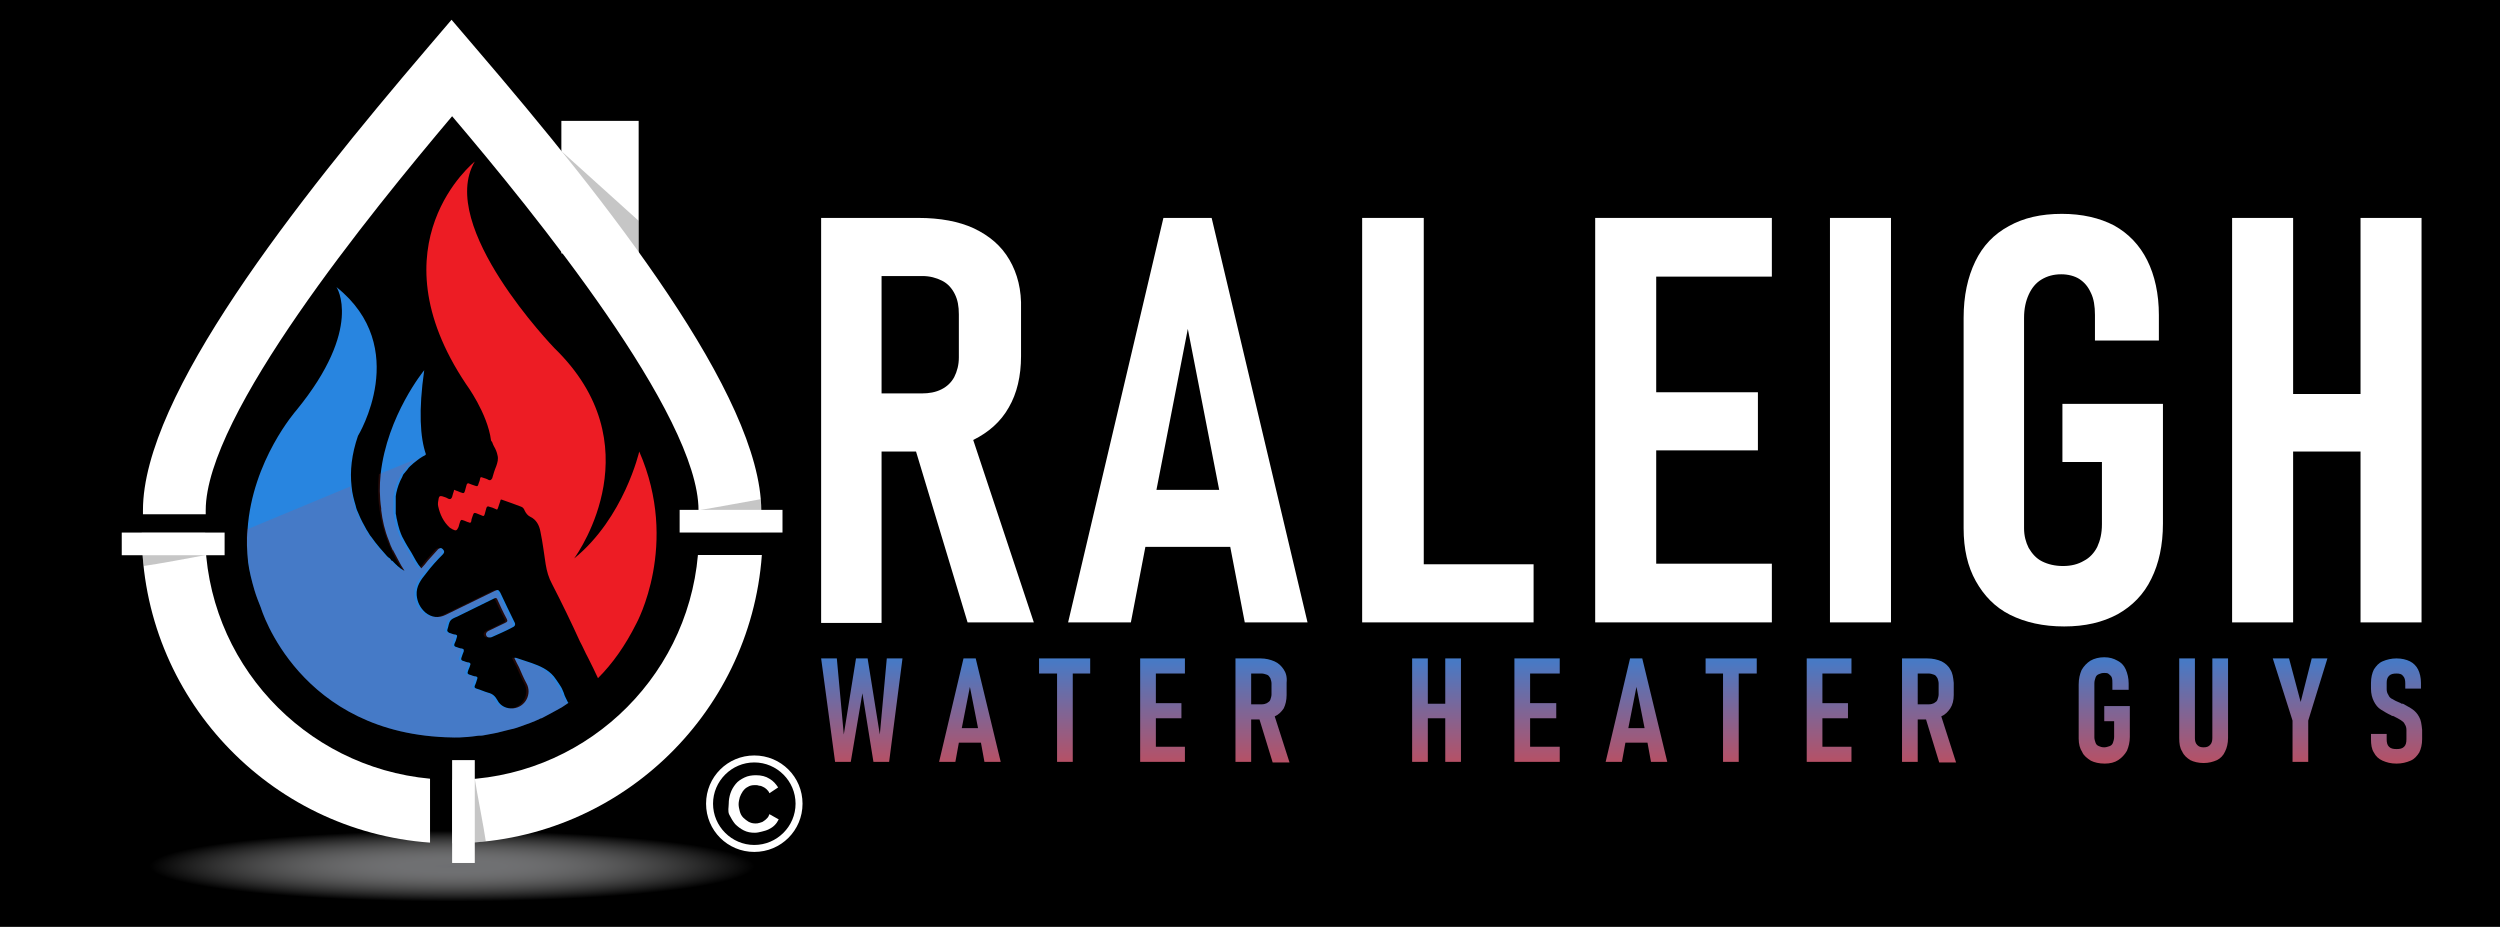 <?xml version="1.0" encoding="UTF-8"?> <svg xmlns="http://www.w3.org/2000/svg" xmlns:xlink="http://www.w3.org/1999/xlink" version="1.1" id="Layer_1" x="0px" y="0px" viewBox="0 0 430.2 159.5" style="enable-background:new 0 0 430.2 159.5;" xml:space="preserve"> <style type="text/css"> .st0{fill:#FFFFFF;} .st1{fill:url(#SVGID_1_);} .st2{fill:url(#SVGID_2_);} .st3{fill:url(#SVGID_3_);} .st4{fill:url(#SVGID_4_);} .st5{fill:url(#SVGID_5_);} .st6{fill:url(#SVGID_6_);} .st7{fill:url(#SVGID_7_);} .st8{fill:url(#SVGID_8_);} .st9{fill:url(#SVGID_9_);} .st10{fill:url(#SVGID_10_);} .st11{fill:url(#SVGID_11_);} .st12{fill:url(#SVGID_12_);} .st13{fill:url(#SVGID_13_);} .st14{fill:url(#SVGID_14_);} .st15{fill:url(#SVGID_15_);} .st16{fill:#2885E0;} .st17{fill:#ED1C24;} .st18{fill:url(#SVGID_16_);} .st19{opacity:0.3;fill:#414042;} .st20{fill:none;} .st21{opacity:0.15;fill:#EF4136;} </style> <g> <rect x="0" y="0" width="430.2" height="159.5"></rect> <g> <g> <g> <g> <path class="st0" d="M141.3,37.5v69.7h10.4V37.5H141.3z M173.7,44.7c-1.4-2.4-3.4-4.1-6.1-5.4c-2.6-1.2-5.8-1.8-9.6-1.8h-12v10 h12.7c1.3,0,2.4,0.3,3.4,0.8c1,0.5,1.7,1.3,2.2,2.3c0.5,1,0.7,2.1,0.7,3.5v7.4c0,1.3-0.3,2.4-0.8,3.4c-0.5,0.9-1.2,1.6-2.2,2.1 c-1,0.5-2.1,0.7-3.4,0.7h-12.7v10h12c3.7,0,6.8-0.6,9.4-1.9c0.1,0,0.1,0,0.2-0.1c2.6-1.3,4.7-3.1,6.1-5.6 c1.4-2.4,2.1-5.4,2.1-8.8v-8.1C175.8,49.9,175.1,47.1,173.7,44.7z M167.5,75.8l-0.8-2.5l-9.7,2.2l0.6,2.1l8.9,29.5h11.4 L167.5,75.8z"></path> <path class="st0" d="M208.5,37.5h-8.3l-16.4,69.6h10.8l2.5-13l1.9-9.8l5.4-27.7l5.4,27.7l1.9,9.8l2.5,13h10.8L208.5,37.5z M194.6,84.3v9.8h19.8v-9.8H194.6z"></path> <path class="st0" d="M234.4,37.5v69.6H245V37.5H234.4z M239.4,97.1v10h24.5v-10H239.4z"></path> <path class="st0" d="M274.5,37.5v69.6H285V37.5H274.5z M279.5,37.5v10.1h25.4V37.5H279.5z M279.5,67.5v10h23v-10H279.5z M279.5,97v10.1h25.4V97H279.5z"></path> <path class="st0" d="M314.9,37.5v69.6h10.5V37.5H314.9z"></path> <path class="st0" d="M354.9,69.5v10h6.8v10.7c0,1.6-0.3,2.8-0.8,3.9c-0.5,1-1.3,1.9-2.3,2.4c-1,0.6-2.2,0.9-3.6,0.9 c-1.4,0-2.6-0.3-3.6-0.8c-1-0.5-1.7-1.3-2.3-2.3c-0.5-1-0.8-2.1-0.8-3.4V54.7c0-1.6,0.3-2.9,0.8-4c0.5-1.1,1.2-2,2.2-2.6 c1-0.6,2.1-0.9,3.4-0.9c1.2,0,2.3,0.3,3.1,0.8c0.9,0.6,1.5,1.3,2,2.4c0.5,1,0.7,2.3,0.7,3.8v4.4h11v-4.4c0-3.6-0.7-6.8-2-9.4 c-1.3-2.6-3.2-4.6-5.7-6c-2.5-1.3-5.5-2-9-2c-3.6,0-6.6,0.7-9.1,2.1c-2.6,1.4-4.5,3.4-5.8,6.1c-1.3,2.7-2,5.9-2,9.7v36.2 c0,3.6,0.7,6.6,2.1,9.1c1.4,2.5,3.3,4.5,5.9,5.8c2.6,1.3,5.7,2,9.3,2c3.6,0,6.6-0.7,9.2-2.1c2.5-1.4,4.5-3.4,5.8-6.1 c1.3-2.6,2-5.8,2-9.5V69.5H354.9z"></path> <path class="st0" d="M384.1,37.5v69.6h10.5V37.5H384.1z M390,67.8v9.9h22.3v-9.9H390z M406.2,37.5v69.6h10.5V37.5H406.2z"></path> </g> <g> <linearGradient id="SVGID_1_" gradientUnits="userSpaceOnUse" x1="148.322" y1="108.789" x2="148.322" y2="139.124"> <stop offset="0" style="stop-color:#2885E0"></stop> <stop offset="1" style="stop-color:#E93E3A"></stop> </linearGradient> <path class="st1" d="M152.6,113.3l-1.2,13.1l-2.1-13.1h-2l-2.1,13.1l-1.2-13.1h-2.7l2.4,17.8h2.7l2-11.8l1.9,11.8h2.7l2.3-17.8 H152.6z"></path> <linearGradient id="SVGID_2_" gradientUnits="userSpaceOnUse" x1="166.828" y1="108.789" x2="166.828" y2="139.124"> <stop offset="0" style="stop-color:#2885E0"></stop> <stop offset="1" style="stop-color:#E93E3A"></stop> </linearGradient> <path class="st2" d="M167.9,113.3h-2.1l-4.2,17.8h2.8l0.6-3.3l0.5-2.5l1.4-7.1l1.4,7.1l0.5,2.5l0.6,3.3h2.8L167.9,113.3z M164.3,125.3v2.5h5.1v-2.5H164.3z"></path> <linearGradient id="SVGID_3_" gradientUnits="userSpaceOnUse" x1="183.205" y1="108.789" x2="183.205" y2="139.124"> <stop offset="0" style="stop-color:#2885E0"></stop> <stop offset="1" style="stop-color:#E93E3A"></stop> </linearGradient> <path class="st3" d="M178.8,113.3v2.6h8.8v-2.6H178.8z M181.9,114.8v16.3h2.7v-16.3H181.9z"></path> <linearGradient id="SVGID_4_" gradientUnits="userSpaceOnUse" x1="200.063" y1="108.789" x2="200.063" y2="139.124"> <stop offset="0" style="stop-color:#2885E0"></stop> <stop offset="1" style="stop-color:#E93E3A"></stop> </linearGradient> <path class="st4" d="M196.2,113.3v17.8h2.7v-17.8H196.2z M197.4,113.3v2.6h6.5v-2.6H197.4z M197.4,121v2.6h5.9V121H197.4z M197.4,128.5v2.6h6.5v-2.6H197.4z"></path> <linearGradient id="SVGID_5_" gradientUnits="userSpaceOnUse" x1="217.31" y1="108.789" x2="217.31" y2="139.124"> <stop offset="0" style="stop-color:#2885E0"></stop> <stop offset="1" style="stop-color:#E93E3A"></stop> </linearGradient> <path class="st5" d="M212.6,113.3v17.8h2.7v-17.8H212.6z M220.9,115.2c-0.4-0.6-0.9-1.1-1.6-1.4c-0.7-0.3-1.5-0.5-2.4-0.5h-3.1 v2.6h3.3c0.3,0,0.6,0.1,0.9,0.2c0.3,0.1,0.4,0.3,0.6,0.6c0.1,0.3,0.2,0.6,0.2,0.9v1.9c0,0.3-0.1,0.6-0.2,0.9 c-0.1,0.3-0.3,0.4-0.6,0.6c-0.2,0.1-0.5,0.2-0.9,0.2h-3.3v2.6h3.1c0.9,0,1.7-0.2,2.4-0.5h0c0.7-0.3,1.2-0.8,1.6-1.4 c0.3-0.6,0.5-1.4,0.5-2.3v-2.1C221.5,116.5,221.3,115.8,220.9,115.2z M219.3,123.1l-0.2-0.6l-2.5,0.6l0.1,0.6l2.3,7.5h2.9 L219.3,123.1z"></path> <linearGradient id="SVGID_6_" gradientUnits="userSpaceOnUse" x1="247.177" y1="108.789" x2="247.177" y2="139.124"> <stop offset="0" style="stop-color:#2885E0"></stop> <stop offset="1" style="stop-color:#E93E3A"></stop> </linearGradient> <path class="st6" d="M243,113.3v17.8h2.7v-17.8H243z M244.5,121.1v2.5h5.7v-2.5H244.5z M248.7,113.3v17.8h2.7v-17.8H248.7z"></path> <linearGradient id="SVGID_7_" gradientUnits="userSpaceOnUse" x1="264.535" y1="108.789" x2="264.535" y2="139.124"> <stop offset="0" style="stop-color:#2885E0"></stop> <stop offset="1" style="stop-color:#E93E3A"></stop> </linearGradient> <path class="st7" d="M260.6,113.3v17.8h2.7v-17.8H260.6z M261.9,113.3v2.6h6.5v-2.6H261.9z M261.9,121v2.6h5.9V121H261.9z M261.9,128.5v2.6h6.5v-2.6H261.9z"></path> <linearGradient id="SVGID_8_" gradientUnits="userSpaceOnUse" x1="281.523" y1="108.789" x2="281.523" y2="139.124"> <stop offset="0" style="stop-color:#2885E0"></stop> <stop offset="1" style="stop-color:#E93E3A"></stop> </linearGradient> <path class="st8" d="M282.6,113.3h-2.1l-4.2,17.8h2.8l0.6-3.3l0.5-2.5l1.4-7.1l1.4,7.1l0.5,2.5l0.6,3.3h2.8L282.6,113.3z M279,125.3v2.5h5.1v-2.5H279z"></path> <linearGradient id="SVGID_9_" gradientUnits="userSpaceOnUse" x1="297.9" y1="108.789" x2="297.9" y2="139.124"> <stop offset="0" style="stop-color:#2885E0"></stop> <stop offset="1" style="stop-color:#E93E3A"></stop> </linearGradient> <path class="st9" d="M293.5,113.3v2.6h8.8v-2.6H293.5z M296.5,114.8v16.3h2.7v-16.3H296.5z"></path> <linearGradient id="SVGID_10_" gradientUnits="userSpaceOnUse" x1="314.758" y1="108.789" x2="314.758" y2="139.124"> <stop offset="0" style="stop-color:#2885E0"></stop> <stop offset="1" style="stop-color:#E93E3A"></stop> </linearGradient> <path class="st10" d="M310.9,113.3v17.8h2.7v-17.8H310.9z M312.1,113.3v2.6h6.5v-2.6H312.1z M312.1,121v2.6h5.9V121H312.1z M312.1,128.5v2.6h6.5v-2.6H312.1z"></path> <linearGradient id="SVGID_11_" gradientUnits="userSpaceOnUse" x1="332.005" y1="108.789" x2="332.005" y2="139.124"> <stop offset="0" style="stop-color:#2885E0"></stop> <stop offset="1" style="stop-color:#E93E3A"></stop> </linearGradient> <path class="st11" d="M327.3,113.3v17.8h2.7v-17.8H327.3z M335.6,115.2c-0.3-0.6-0.9-1.1-1.5-1.4c-0.7-0.3-1.5-0.5-2.5-0.5h-3 v2.6h3.3c0.3,0,0.6,0.1,0.9,0.2c0.3,0.1,0.4,0.3,0.6,0.6c0.1,0.3,0.2,0.6,0.2,0.9v1.9c0,0.3-0.1,0.6-0.2,0.9 c-0.1,0.3-0.3,0.4-0.6,0.6c-0.2,0.1-0.5,0.2-0.9,0.2h-3.3v2.6h3c1,0,1.7-0.2,2.4-0.5h0c0.7-0.3,1.2-0.8,1.6-1.4 c0.4-0.6,0.6-1.4,0.6-2.3v-2.1C336.1,116.5,336,115.8,335.6,115.2z M334,123.1l-0.2-0.6l-2.5,0.6l0.1,0.6l2.3,7.5h2.9 L334,123.1z"></path> <linearGradient id="SVGID_12_" gradientUnits="userSpaceOnUse" x1="362.075" y1="108.789" x2="362.075" y2="139.124"> <stop offset="0" style="stop-color:#2885E0"></stop> <stop offset="1" style="stop-color:#E93E3A"></stop> </linearGradient> <path class="st12" d="M362.1,121.5v2.6h1.7v2.7c0,0.4-0.1,0.7-0.2,1c-0.1,0.3-0.3,0.5-0.6,0.6c-0.3,0.1-0.6,0.2-0.9,0.2 c-0.4,0-0.7-0.1-0.9-0.2c-0.3-0.1-0.5-0.3-0.6-0.6c-0.1-0.3-0.2-0.6-0.2-0.9v-9.3c0-0.4,0.1-0.7,0.2-1c0.1-0.3,0.3-0.5,0.6-0.6 c0.2-0.1,0.5-0.2,0.9-0.2c0.3,0,0.6,0,0.8,0.2s0.4,0.3,0.5,0.6c0.1,0.3,0.1,0.6,0.1,1v1.1h2.8v-1.1c0-0.9-0.2-1.7-0.5-2.4 c-0.3-0.7-0.8-1.2-1.4-1.5c-0.7-0.4-1.4-0.6-2.3-0.6c-0.9,0-1.7,0.2-2.4,0.6c-0.6,0.4-1.1,0.9-1.5,1.6 c-0.3,0.7-0.5,1.5-0.5,2.5v9.3c0,0.9,0.2,1.7,0.6,2.3c0.3,0.7,0.9,1.1,1.5,1.5c0.6,0.3,1.4,0.5,2.4,0.5c0.9,0,1.7-0.2,2.3-0.6 c0.6-0.4,1.1-0.9,1.5-1.6c0.3-0.7,0.5-1.5,0.5-2.4v-5.3H362.1z"></path> <linearGradient id="SVGID_13_" gradientUnits="userSpaceOnUse" x1="379.285" y1="108.789" x2="379.285" y2="139.124"> <stop offset="0" style="stop-color:#2885E0"></stop> <stop offset="1" style="stop-color:#E93E3A"></stop> </linearGradient> <path class="st13" d="M380.7,113.3v13.7c0,0.5-0.1,0.9-0.4,1.2c-0.3,0.3-0.6,0.4-1.1,0.4c-0.5,0-0.8-0.1-1.1-0.4 c-0.3-0.3-0.4-0.7-0.4-1.2v-13.7h-2.7V127c0,0.9,0.1,1.7,0.5,2.3c0.3,0.7,0.8,1.1,1.4,1.5c0.6,0.3,1.4,0.5,2.3,0.5 c0.9,0,1.6-0.2,2.3-0.5c0.6-0.3,1.1-0.8,1.4-1.5c0.3-0.6,0.5-1.4,0.5-2.3v-13.7H380.7z"></path> <linearGradient id="SVGID_14_" gradientUnits="userSpaceOnUse" x1="395.829" y1="108.789" x2="395.829" y2="139.124"> <stop offset="0" style="stop-color:#2885E0"></stop> <stop offset="1" style="stop-color:#E93E3A"></stop> </linearGradient> <path class="st14" d="M397.8,113.3l-1.9,7.5l-2-7.5h-2.8l3.4,10.7v7.1h2.7V124l3.3-10.7H397.8z"></path> <linearGradient id="SVGID_15_" gradientUnits="userSpaceOnUse" x1="412.354" y1="108.789" x2="412.354" y2="139.124"> <stop offset="0" style="stop-color:#2885E0"></stop> <stop offset="1" style="stop-color:#E93E3A"></stop> </linearGradient> <path class="st15" d="M416.3,123.4c-0.3-0.6-0.7-1-1.1-1.3c-0.4-0.3-1-0.6-1.7-1c0,0-0.1,0-0.1,0c0,0-0.1,0-0.1,0 c-0.1,0-0.1-0.1-0.2-0.1c0,0-0.1-0.1-0.2-0.1c-0.5-0.2-0.9-0.4-1.2-0.6c-0.3-0.1-0.6-0.4-0.7-0.7c-0.2-0.3-0.3-0.6-0.3-1v-1.1 c0-0.5,0.1-0.9,0.4-1.2c0.3-0.3,0.7-0.4,1.3-0.4c0.5,0,0.9,0.1,1.1,0.4c0.3,0.3,0.4,0.7,0.4,1.3v0.9l2.7,0v-1 c0-0.9-0.2-1.7-0.5-2.3c-0.3-0.6-0.8-1.1-1.4-1.4c-0.6-0.3-1.4-0.5-2.3-0.5c-0.9,0-1.7,0.2-2.4,0.5c-0.7,0.3-1.1,0.8-1.5,1.4 c-0.3,0.6-0.5,1.4-0.5,2.3v1c0,0.9,0.2,1.6,0.5,2.2c0.3,0.6,0.7,1.1,1.2,1.4c0.5,0.3,1.1,0.7,1.8,1l0.1,0.1c0,0,0.1,0,0.1,0 c0,0,0.1,0,0.1,0c0.6,0.3,1,0.5,1.3,0.7c0.3,0.2,0.6,0.4,0.7,0.7c0.2,0.3,0.3,0.6,0.3,1v1.6c0,0.6-0.1,1-0.4,1.3 c-0.3,0.3-0.7,0.4-1.3,0.4c-0.6,0-1-0.1-1.3-0.4c-0.3-0.3-0.4-0.7-0.4-1.3v-0.9H408v0.9c0,0.9,0.1,1.7,0.5,2.3 c0.3,0.6,0.8,1.1,1.5,1.4c0.7,0.3,1.4,0.5,2.4,0.5c0.9,0,1.7-0.2,2.4-0.5c0.7-0.3,1.1-0.8,1.5-1.4c0.3-0.6,0.5-1.4,0.5-2.3 v-1.6C416.7,124.6,416.6,123.9,416.3,123.4z"></path> </g> </g> </g> <g> <g> <g> <g> <path class="st16" d="M98.5,120.5c-0.3,0.2-0.6,0.4-0.9,0.6c-0.3,0.2-0.6,0.4-0.9,0.6h0c-1.2,0.7-2.4,1.3-3.5,1.9 c0,0-0.1,0-0.1,0c-1.2,0.6-2.4,1-3.5,1.4c-0.6,0.2-1.1,0.4-1.7,0.5c-0.5,0.1-1.1,0.3-1.6,0.4c-1,0.3-2,0.4-2.9,0.6 c-0.4,0.1-0.8,0.1-1.1,0.1c-2.7,0.4-4.4,0.3-4.4,0.3c-26.5-0.4-33-22.3-33-22.3c-0.4-1-0.8-2-1.1-3c-0.5-1.7-0.9-3.3-1.1-4.8 c-0.2-2-0.3-3.8-0.1-5.7c0.8-11.9,8.4-20.5,8.4-20.5c11.6-14.2,6.9-21.2,6.9-21.2c13,10.4,3.7,25.6,3.7,25.6 c-1.1,3.2-1.4,6.1-1.1,8.7c0.1,1.2,0.4,2.3,0.7,3.3c0.1,0.5,0.3,1,0.5,1.4c0.4,1,0.9,1.9,1.4,2.8c0.3,0.4,0.5,0.9,0.8,1.2 c0.9,1.3,1.9,2.4,2.7,3.3c0.1,0.1,0.3,0.3,0.5,0.4c0.1,0.1,0.2,0.3,0.3,0.4c0,0,0,0,0.1,0c0.1,0.1,0.2,0.2,0.3,0.3 c0.1,0.1,0.3,0.3,0.4,0.4c0,0,0.1,0,0.1,0.1c0.2,0.2,0.4,0.3,0.5,0.4c0,0,0.1,0.1,0.1,0.1c0.3,0.2,0.6,0.4,0.7,0.4 c-0.4-0.6-0.7-1.1-1-1.7c-0.3-0.6-0.6-1.1-0.9-1.7c0-0.1,0-0.1-0.1-0.1c-0.3-0.6-0.5-1.1-0.7-1.7c0,0,0,0,0,0 c-0.7-1.7-1.1-3.5-1.3-5.2c0-0.1,0-0.2,0-0.3c-0.3-2-0.3-4-0.1-5.9c1.1-10.1,7.5-17.9,7.5-17.9c-1,7-0.7,11.6,0.3,14.5 c0,0-0.1,0-0.1,0.1c-0.4,0.2-0.7,0.4-1,0.6c-0.1,0.1-0.3,0.2-0.4,0.3c-0.4,0.3-0.9,0.7-1.2,1c-0.2,0.2-0.4,0.4-0.5,0.6 c-0.2,0.2-0.3,0.4-0.5,0.6c-0.2,0.2-0.3,0.4-0.4,0.7c0,0,0,0,0,0c-0.5,0.9-0.8,1.8-1,2.7c0,0.2-0.1,0.4-0.1,0.6 c0,0.1,0,0.3,0,0.4c0,0.2,0,0.4,0,0.6V87c0,0.1,0,0.3,0,0.4c0,0.2,0,0.4,0,0.6c0,0.1,0,0.3,0,0.4c0.1,0.3,0.1,0.7,0.2,1 c0.1,0.3,0.1,0.6,0.2,0.9c0.3,1.2,0.7,2.1,0.9,2.4c0.4,0.8,0.9,1.6,1.4,2.4c0.5,0.9,1,1.9,1.7,2.7c0.4-0.4,0.8-0.9,1.1-1.3 c0.6-0.7,1.2-1.3,1.8-2c0.3-0.2,0.5-0.3,0.8,0c0.3,0.3,0.3,0.6,0,0.9c-1,1-2,2.1-2.9,3.3c-0.9,1.1-1.7,2.2-1.6,3.7 c0.1,1.2,0.6,2.2,1.5,3c1.1,0.9,2.3,1,3.5,0.4c2.8-1.4,5.6-2.7,8.4-4.1c0.6-0.3,0.7-0.2,1,0.3c0.8,1.7,1.6,3.4,2.4,5 c0.3,0.5,0.1,0.8-0.4,1c-1.1,0.6-2.3,1.1-3.4,1.6c-0.4,0.2-0.9,0.1-1-0.2c-0.2-0.3,0-0.7,0.5-0.9c0.9-0.4,1.8-0.9,2.7-1.3 c0.4-0.2,0.5-0.3,0.3-0.7c-0.6-1.1-1.1-2.2-1.6-3.3c-0.1-0.3-0.3-0.4-0.6-0.2c-2,1-3.9,1.9-5.9,2.9c-0.5,0.3-1.1,0.4-1.5,0.8 c-0.4,0.4-0.4,1.1-0.6,1.6c-0.1,0.3,0,0.4,0.3,0.6c0.4,0.1,0.7,0.3,1.1,0.3c0.3,0.1,0.3,0.2,0.2,0.5c-0.1,0.4-0.2,0.7-0.4,1.1 c-0.1,0.3,0,0.4,0.2,0.5c0.4,0.1,0.7,0.3,1.1,0.3c0.4,0.1,0.3,0.3,0.3,0.5c-0.1,0.3-0.3,0.7-0.4,1.1c-0.1,0.3,0,0.4,0.2,0.5 c0.4,0.1,0.7,0.3,1.1,0.3c0.3,0.1,0.3,0.3,0.2,0.5c-0.1,0.4-0.3,0.7-0.4,1.1c-0.1,0.3,0,0.4,0.3,0.5c0.4,0.1,0.7,0.3,1.1,0.3 c0.3,0.1,0.3,0.2,0.2,0.5c-0.1,0.3-0.2,0.7-0.4,1.1c-0.1,0.3,0,0.4,0.3,0.5c0.7,0.2,1.3,0.5,2,0.7c0.8,0.2,1.2,0.6,1.6,1.3 c0.5,1,1.6,1.5,2.7,1.4c2.1-0.2,3.3-2.5,2.3-4.3c-0.5-0.9-0.9-1.9-1.3-2.8c-0.3-0.5-0.5-1-0.8-1.6c0.1,0,0.2,0,0.3,0 c0.9,0.3,1.8,0.6,2.7,0.9c1.4,0.5,2.8,1.1,3.8,2.3c0.4,0.5,1.4,2,1.4,2.1c0.1,0.3,0.3,0.6,0.4,1c0,0.1,0.4,0.9,0.7,1.5 C97.9,120.9,98.2,120.7,98.5,120.5z"></path> <path class="st17" d="M109.5,107.3c-1.9,3.8-4.1,6.9-6.6,9.4c-0.5-1.1-1.1-2.3-1.7-3.5c-0.5-0.9-0.9-1.9-1.4-2.8 c-1.5-3.3-3.1-6.6-4.8-9.9c-0.6-1.1-0.9-2.2-1.1-3.4c-0.3-1.9-0.5-3.7-0.9-5.6c-0.2-1.1-0.7-2.1-1.8-2.6 c-0.4-0.2-0.7-0.6-0.9-1c-0.1-0.3-0.3-0.6-0.6-0.7c-1.1-0.4-2.1-0.8-3.3-1.2c-0.2-0.1-0.3,0-0.3,0.2c-0.1,0.4-0.3,0.8-0.4,1.2 c-0.1,0.2-0.1,0.4-0.4,0.2c-0.4-0.2-0.7-0.3-1.1-0.4c-0.2-0.1-0.4-0.1-0.5,0.2c-0.1,0.4-0.2,0.7-0.3,1.1 c-0.1,0.4-0.3,0.3-0.5,0.2c-0.3-0.1-0.7-0.3-1-0.4c-0.3-0.1-0.4,0-0.5,0.3c-0.1,0.4-0.3,0.7-0.3,1.1c-0.1,0.3-0.2,0.3-0.4,0.2 c-0.4-0.1-0.7-0.3-1.1-0.4c-0.2-0.1-0.3,0-0.4,0.2c-0.1,0.3-0.2,0.6-0.3,1c-0.3,0.6-0.4,0.7-1,0.4c-0.2-0.1-0.3-0.2-0.5-0.3 c-1.1-1-1.7-2.3-2-3.7c-0.1-0.4,0-0.9,0.1-1.4c0.1-0.3,0.2-0.4,0.6-0.3c0.3,0.1,0.7,0.2,1,0.4c0.4,0.2,0.6,0,0.7-0.3 c0.1-0.4,0.2-0.7,0.3-1c0-0.2,0.1-0.3,0.3-0.1c0.4,0.1,0.7,0.3,1.1,0.4c0.2,0.1,0.4,0.1,0.5-0.3c0.1-0.4,0.2-0.7,0.3-1.1 c0.1-0.2,0.2-0.3,0.4-0.2c0.3,0.1,0.7,0.3,1.1,0.4c0.3,0.1,0.4,0.1,0.5-0.2c0.1-0.4,0.3-0.7,0.3-1c0.1-0.4,0.2-0.3,0.5-0.2 c0.3,0.1,0.7,0.2,1,0.4c0.3,0.1,0.4,0,0.6-0.3c0.2-0.7,0.4-1.4,0.7-2.1c0.2-0.6,0.4-1.2,0.2-1.9c-0.1-0.5-0.3-1-0.6-1.5 c-0.1-0.2-0.2-0.4-0.3-0.7c-0.1-0.1-0.1-0.2-0.2-0.3c0,0,0,0,0,0c-0.6-4.7-4.3-9.7-4.3-9.7c-16.2-24.2,1.5-38.3,1.5-38.3 c-6.6,11.1,13.7,32.1,13.7,32.1c17,16.5,4.4,34.8,3.4,36.2c8.6-7,11.2-18.4,11.2-18.4C117,93.7,109.5,107.3,109.5,107.3z"></path> <radialGradient id="SVGID_16_" cx="108.416" cy="149.051" r="40.48" gradientTransform="matrix(1.286 0 0 0.15 -61.636 126.693)" gradientUnits="userSpaceOnUse"> <stop offset="0" style="stop-color:#6D6E71"></stop> <stop offset="1" style="stop-color:#FFFFFF;stop-opacity:0"></stop> </radialGradient> <ellipse class="st18" cx="77.8" cy="149.1" rx="73.1" ry="7.1"></ellipse> <path class="st0" d="M35.3,91.7H24.4c0,28.2,21.9,51.3,49.6,53.3v-11C52.3,132,35.3,113.8,35.3,91.7z"></path> <path class="st0" d="M77.8,134.2L77.8,134.2l0,10.9h0c28.2,0,51.3-21.9,53.3-49.6h-11C118.2,117.2,100,134.2,77.8,134.2z"></path> <path class="st19" d="M81.7,134c-1.3,0.1-2.6,0.2-3.9,0.2h0v10.9h0c2,0,3.9-0.1,5.8-0.3C83.3,142.6,82.1,136.6,81.7,134z"></path> <path class="st19" d="M35.5,95.5c-0.1-1.3-0.2-2.6-0.2-3.9v0H24.4v0c0,2,0.1,3.9,0.3,5.8C26.9,97.1,32.9,96,35.5,95.5z"></path> <rect x="77.8" y="130.8" class="st0" width="3.9" height="17.7"></rect> <rect x="96.6" y="20.8" class="st0" width="13.3" height="22.8"></rect> <polygon class="st19" points="96.6,26 109.9,38 109.9,43.6 98.9,43.6 "></polygon> <rect x="27.9" y="84.8" transform="matrix(-1.836970e-16 1 -1 -1.836970e-16 123.451 63.744)" class="st0" width="3.9" height="17.7"></rect> <g> <path class="st0" d="M81.8,8.2l-4.1-4.8l-4.1,4.8C50.8,34.9,24.6,68.1,24.6,87.8v0.7h10.8v-0.7c0-16.4,28.4-51.2,42.4-67.8 c14.1,16.6,42.4,51.4,42.4,67.8v2.4h10.8v-2.4C130.9,68.1,104.7,34.9,81.8,8.2z"></path> </g> <path class="st19" d="M120.2,87.8c0.1,1.3,0.2,2.6,0.2,3.9v0h10.9l-0.3,0c0-2,0.1-3.9-0.1-5.8 C128.6,86.3,122.8,87.4,120.2,87.8z"></path> <rect x="123.9" y="80.9" transform="matrix(6.123234e-17 -1 1 6.123234e-17 36.052 215.538)" class="st0" width="3.9" height="17.7"></rect> <g> <path class="st20" d="M69.6,98.4c-3.9-5.7-4.8-11.6-4.3-16.8l-4.9,2.1C61.5,93,69.6,98.4,69.6,98.4z"></path> <path class="st21" d="M97.6,121.1c-0.3,0.2-0.6,0.4-0.9,0.6c0,0,0,0,0,0c-1.2,0.7-2.4,1.3-3.5,1.9c0,0-0.1,0-0.1,0 c-1.2,0.6-2.4,1-3.5,1.4c-0.6,0.2-1.1,0.4-1.7,0.5c-0.5,0.1-1.1,0.3-1.6,0.4c-1,0.3-2,0.4-2.9,0.6c-0.4,0.1-0.8,0.1-1.1,0.1 c-2.7,0.4-4.4,0.3-4.4,0.3c-26.5-0.4-33-22.3-33-22.3c-0.4-1-0.8-2-1.1-3c-1.1-3.7-1.5-7.2-1.3-10.5l0,0l17.8-7.4 c0.1,1.2,0.4,2.3,0.7,3.3c0.1,0.5,0.3,1,0.5,1.4c0.4,1,0.9,1.9,1.4,2.8c0.3,0.4,0.5,0.9,0.8,1.2c2.4,3.5,5.2,5.6,5.7,5.9 c-3.8-5.7-4.7-11.5-4.2-16.7l6.6-2.7c-0.1,0.1-0.3,0.2-0.4,0.3c-0.4,0.3-0.9,0.7-1.2,1c-0.2,0.2-0.4,0.4-0.5,0.6 c-0.2,0.2-0.3,0.4-0.5,0.6c-0.2,0.2-0.3,0.4-0.4,0.7c0,0,0,0,0,0c-0.5,0.9-0.8,1.8-1,2.7c0,0.2-0.1,0.4-0.1,0.6 c0,0.1,0,0.3,0,0.4c0,0.2,0,0.4,0,0.6V87c0,0.1,0,0.3,0,0.4c0,0.2,0,0.4,0,0.6c0,0.1,0,0.3,0,0.4c0.1,0.3,0.1,0.7,0.2,1 c0.1,0.3,0.1,0.6,0.2,0.9c0.3,1.2,0.7,2.1,0.9,2.4c0.4,0.8,0.9,1.6,1.4,2.4c0.5,0.9,1,1.9,1.7,2.7c0.4-0.4,0.8-0.9,1.1-1.3 c0.6-0.7,1.2-1.3,1.8-2c0.3-0.2,0.5-0.3,0.8,0c0.3,0.3,0.3,0.6,0,0.9c-1,1-2,2.1-2.9,3.3c-0.9,1.1-1.7,2.2-1.6,3.7 c0.1,1.2,0.6,2.2,1.5,3c1.1,0.9,2.3,1,3.5,0.4c2.8-1.4,5.6-2.7,8.4-4.1c0.6-0.3,0.7-0.2,1,0.3c0.8,1.7,1.6,3.4,2.4,5 c0.3,0.5,0.1,0.8-0.4,1c-1.1,0.6-2.3,1.1-3.4,1.6c-0.4,0.2-0.9,0.1-1-0.2c-0.2-0.3,0-0.7,0.5-0.9c0.9-0.4,1.8-0.9,2.7-1.3 c0.4-0.2,0.5-0.3,0.3-0.7c-0.6-1.1-1.1-2.2-1.6-3.3c-0.1-0.3-0.3-0.4-0.6-0.2c-2,1-3.9,1.9-5.9,2.9c-0.5,0.3-1.1,0.4-1.5,0.8 c-0.4,0.4-0.4,1.1-0.6,1.6c-0.1,0.3,0,0.4,0.3,0.6c0.4,0.1,0.7,0.3,1.1,0.3c0.3,0.1,0.3,0.2,0.2,0.5 c-0.1,0.4-0.2,0.7-0.4,1.1c-0.1,0.3,0,0.4,0.2,0.5c0.4,0.1,0.7,0.3,1.1,0.3c0.4,0.1,0.3,0.3,0.3,0.5 c-0.1,0.3-0.3,0.7-0.4,1.1c-0.1,0.3,0,0.4,0.2,0.5c0.4,0.1,0.7,0.3,1.1,0.3c0.3,0.1,0.3,0.3,0.2,0.5 c-0.1,0.4-0.3,0.7-0.4,1.1c-0.1,0.3,0,0.4,0.3,0.5c0.4,0.1,0.7,0.3,1.1,0.3c0.3,0.1,0.3,0.2,0.2,0.5 c-0.1,0.3-0.2,0.7-0.4,1.1c-0.1,0.3,0,0.4,0.3,0.5c0.7,0.2,1.3,0.5,2,0.7c0.8,0.2,1.2,0.6,1.6,1.3c0.5,1,1.6,1.5,2.7,1.4 c2.1-0.2,3.3-2.5,2.3-4.3c-0.5-0.9-0.9-1.9-1.3-2.8c-0.3-0.5-0.5-1-0.8-1.6c0.1,0,0.2,0,0.3,0c0.9,0.3,1.8,0.6,2.7,0.9 c1.4,0.5,2.8,1.1,3.8,2.3c0.4,0.5,1.4,2,1.4,2.1c0.1,0.3,0.3,0.6,0.4,1C96.9,119.7,97.3,120.5,97.6,121.1z"></path> </g> </g> </g> </g> <g> <g> <g> <path class="st0" d="M125.4,138.3c0-0.6,0.1-1.2,0.3-1.8c0.2-0.6,0.5-1.1,0.9-1.6c0.4-0.5,0.9-0.8,1.5-1.1 c0.6-0.3,1.3-0.4,2-0.4c0.9,0,1.7,0.2,2.3,0.6c0.7,0.4,1.1,0.9,1.5,1.5l-1.5,1c-0.1-0.3-0.3-0.5-0.5-0.7 c-0.2-0.2-0.4-0.3-0.6-0.4c-0.2-0.1-0.4-0.2-0.7-0.2c-0.2-0.1-0.5-0.1-0.7-0.1c-0.5,0-0.9,0.1-1.2,0.3 c-0.4,0.2-0.6,0.4-0.9,0.8c-0.2,0.3-0.4,0.7-0.5,1c-0.1,0.4-0.2,0.8-0.2,1.2c0,0.4,0.1,0.8,0.2,1.2c0.1,0.4,0.3,0.8,0.6,1.1 c0.3,0.3,0.6,0.5,0.9,0.7c0.4,0.2,0.7,0.3,1.2,0.3c0.2,0,0.4,0,0.7-0.1c0.2-0.1,0.5-0.1,0.7-0.3c0.2-0.1,0.4-0.3,0.6-0.5 c0.2-0.2,0.3-0.4,0.4-0.7l1.6,0.9c-0.2,0.4-0.4,0.7-0.7,1c-0.3,0.3-0.6,0.5-1,0.7c-0.4,0.2-0.8,0.3-1.2,0.4 c-0.4,0.1-0.8,0.2-1.2,0.2c-0.7,0-1.3-0.1-1.9-0.4c-0.6-0.3-1.1-0.7-1.5-1.1c-0.4-0.5-0.7-1-1-1.6S125.4,138.9,125.4,138.3z"></path> </g> </g> <g> <path class="st0" d="M129.8,146.6c-4.6,0-8.3-3.7-8.3-8.3s3.7-8.3,8.3-8.3s8.3,3.7,8.3,8.3S134.4,146.6,129.8,146.6z M129.8,131.2c-3.9,0-7.1,3.2-7.1,7.1c0,3.9,3.2,7.1,7.1,7.1c3.9,0,7.1-3.2,7.1-7.1C136.9,134.4,133.7,131.2,129.8,131.2z"></path> </g> </g> </g> </g> </g> </svg> 